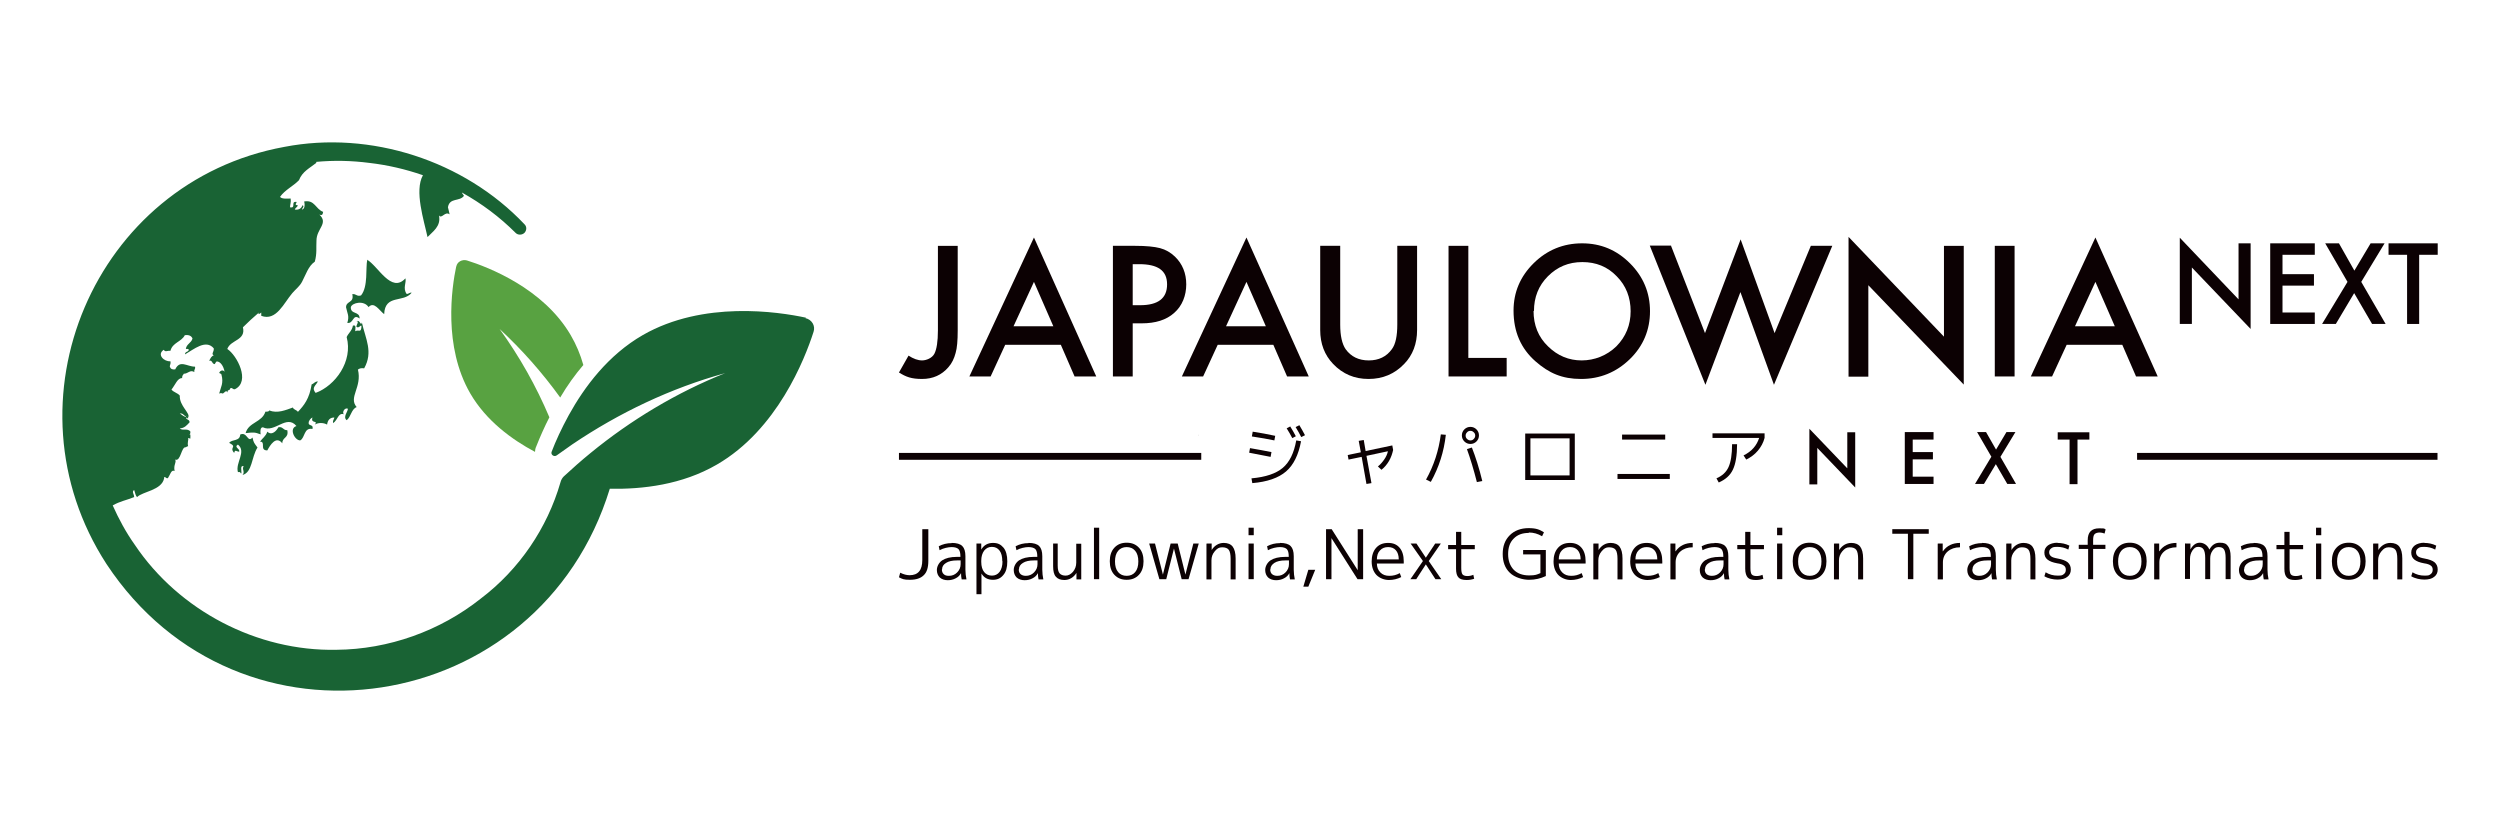 <?xml version="1.0" encoding="UTF-8"?>
<svg xmlns="http://www.w3.org/2000/svg" version="1.1" viewBox="0 0 1200 400">
  <defs>
    <style>
      .cls-1, .cls-2 {
        fill-rule: evenodd;
      }

      .cls-1, .cls-3 {
        fill: #196334;
      }

      .cls-4 {
        fill: #58a241;
      }

      .cls-2, .cls-5 {
        fill: #0c0103;
      }
    </style>
  </defs>
  <!-- Generator: Adobe Illustrator 28.6.0, SVG Export Plug-In . SVG Version: 1.2.0 Build 709)  -->
  <g>
    <g id="_レイヤー_1" data-name="レイヤー_1">
      <g>
        <g>
          <path class="cls-4" d="M219,127.8c-2.2,10.4-6.3,38.5,6.7,61,7.7,13.3,20.2,22.3,31.1,28.1,0-.8.2-1.8.6-2.6,1.9-4.8,4-9.5,6.3-14-6.3-14.9-14.3-29.1-23.9-42.4,10.8,10,20.5,21,29.1,32.9,3.4-5.8,7.1-10.9,11.1-15.6-1.4-5-3.4-9.8-6.1-14.4-13.2-22.5-39.6-32.6-49.8-35.8-2.2-.6-4.7.6-5.1,3v-.3Z"/>
          <g>
            <path class="cls-1" d="M176.1,124.6c5.3,2.9,11.7,16.5,18.5,9,.6,1.9-1.4,4.8.6,7.5,1.1,0,1.3-.8,2.4-.6-4,5-12.8.6-13.2,10.3-2.4-1.8-4.8-6.3-7.5-3.4-2.2-3.4-7.9-2.1-8.5,0-.2,3.7,4.3,1.8,4.2,5.5-3.4-2.6-2.7,2.6-5.9,2.1,1.1-3.4,0-4.5-.6-7.5,0-3.2,4-1.9,3-6.3,1.9-.3,2.1,1.3,4.2.6,3.5-4.3,2.1-13.2,3-17.2h-.2Z"/>
            <path class="cls-1" d="M171.3,154.2c1.4-1,1.9,2.7,2.4.6,1.8,8,5.5,14.1,1.1,22-1.4-.2-2.2,0-3,.6,2.1,8.5-4.7,13.3-.6,18-2.6,1-2.7,4.7-4.8,6.3-1.9-1.6.5-3.9.6-5.5-1.8-.8-3,2.2-1.8,2.7-2.9-1.1-3,2.7-5.3,4.2-.3-1.4.5-1.8.6-2.7-2.2,0-3.2,1.3-3.5,3.4-1.8-1-4.2-1-5.9,0,1.9-2.2-2.2-.3-1.1-3.4-.8.3-1.4,1.1-1.8,2.1-.5,2.4,2.4.8,1.8,3.4-4.2-.8-3.5,4.2-5.9,5.5-2.7,0-5.5-5.8-1.8-6.9-4.8-5.8-10.4,3.5-16.1.6-1.3,0-1.3,1.8-1.1,3.4-2.9-1.1-3.4-1-7.2-.6,1.4-5.3,7.9-5.1,9.5-10.3.8,0,1.8,0,1.8-.6,4,1.6,8-.2,11.4-1.4.3,1.1,1.8,1.1,2.4,2.1,3-3.2,5.5-6.3,6.6-13.2,1.1-.3,1.4-1.4,3-1.4-1.1,2.1-3.2,3-1.1,5.5,9.5-3.5,18-15.2,14.9-26.8.8-1.9,2.6-3,3-5.5,1.8-.6,1.1,1.6,1.1,2.7,1.8-1,2.7,1,3-2.1,0-1.8-1,1-2.4,0,0-1.3.8-1.4.6-2.7l-.5.2Z"/>
            <path class="cls-1" d="M137.9,206.5c.8,3.9-2.4,3.2-2.4,6.3-3-3.9-5.9,1-7.2,3.4-3.9,0-.5-4.3-3.5-4.2,1.1-1.6,2.9-2.7,3.5-4.8,2.2,2.1,4.5-.5,5.3-2.1,2.2-.5,2.2,1.4,4.2,1.4h.2Z"/>
            <path class="cls-1" d="M115.3,208.6c3.4-1.6,3.5,4.2,5.9,1.4.5,2.4.8,2.7,2.4,4.8-3,4.7-2.4,11.9-7.2,13.2,1.4-1.4-.5-3,.6-4.2-1.9-.6-1,2.1-1.1,3.4-.5,0-.6-.3-.6-.6h-1.1c-1.3-4.5,4.2-9.8,0-13.2-2.1,1.3,1.1,1.9.6,3.4-1.4,0-1.9-1.3-2.4.6-2.6-2.9,1.8-2.7-2.4-4.8,1.3-1.9,5.3-.6,5.3-4.2v.2Z"/>
          </g>
          <path class="cls-3" d="M386.9,152.5c-13.5-2.9-49.3-8.3-78.3,8.3-16.7,9.6-28.1,24.9-35.6,38.5-3.5,6.4-6.3,12.5-8.2,17.5-.6,1.4,1.1,2.7,2.4,1.8,2.6-1.8,5-3.5,7.5-5.3,22.5-15.2,47.3-27,73.4-34.2-23.3,9.3-45.3,22.5-64.7,38.4-4.3,3.5-8.7,7.4-12.8,11.2-.6.6-1.3,1.6-1.6,2.9-6.3,21.8-19.7,41.7-38.2,55.7-19.6,15.6-44.3,24.4-69.3,24.6-38,.8-75.6-18.8-96.8-50.4-4.2-5.9-7.7-12.4-10.6-18.9,3.7-2.1,6.4-2.4,10.3-4,0-1.4-1.3-2.6,0-3.4.5,1.8.8,2.9,1.4,3.4,2.6-2.7,11.9-3.2,13-9.1v-.5c.8-.2.8.8,1.8.5,1.1-1.6,1.6-4.3,3.2-3.4-.6-3.2,1-3.9.3-5.5,2.7,1.1,2.9-6.4,5.1-5.9.3-.2.6-.5,1.1-.5-.5-1.8.3-3,0-3.9.8-.3,1.1,1.1,1.1-.5s0-1.1-.3-1.3c0,.5-.5.3,0,0,.2-.3.3-.6.3-1.3-1.3-1.9-3.9-.2-5.1-1.6,2.2,0,3.5-1.6,4.7-2.9,0-1.6-1.8-1-1.8-2.6-1.3-.2-1.9-1.1-2.9-1.6,1.6-.3,1.8,1,2.9,1.3,0-.5.5-.3,0,0v.5c.3.2.6.5,1.1.5v-.5c-.5,0-.2-.6,0,0,1.3-1.8-4.3-5.5-4-10.4-1-1.3-3-1.6-4-2.9,1.9-2.4,2.9-5.6,5.1-5.5,0-1.6.6-1.4.8-2.1,2.1,0,3-2.1,5.1-.8-.3-1.3.6-1.3.3-2.6-3.9,0-7.2-3.5-9.5,1.3-1.4.2-2.2-.2-2.6-1.3,0-1,.6-1.3.3-2.6-3,.3-6.7-3.2-3.2-5.5.8,1.3,1.6.3,3.2.5,1-4,5.3-4.3,6.9-7.5,1.9-.3,3.2.3,3.7,1.6-.6,2.2-2.9,2.6-3.2,5,.6,0,1.4-.2,1.4.5-.3,1.1-1.8.6-1.8,2.1,4.2-2.4,10-7.4,13.8-2.9.2,1.8-1.4,2.6,0,3.4-1.1.3-1.6,1.4-2.2,2.6,1.6-.5,1.1,1.3,2.6,1.6.2,0,.6-1.3,1.1-1.3,1.6,0,3.2,2.1,3.7,5-.6-1.1-2.1-.8-2.6.5.3.3,1,.3,1.1.8,1.1,4.2-.3,5.9-1.1,9.1,1.1-.3.6-.3,1.8,0,.8-.5,1.6-1.9,2.2-.5,0-1.9.8-.3,1.4-2.1,1.1-.3,1.1.8,2.2.5,7.5-3.7,1-16.2-3.7-19.3,1.6-4.5,9-4,7.5-10.4,2.4-2.4,5-4.8,7.7-7.1-.8,1.4.6.5,1.1,0v1.6c7.2,2.7,10.8-6.1,14.9-10.9,1.8-2.1,3.5-3.2,4.7-5.5,1.8-3.4,3-7.5,6.1-9.6,1.1-3.9.6-6.9.8-10.1,0-5.8,5.9-8.2,1.4-12.5,1.1.5,1.6.2,1.8-1.3-3.7-1.4-4-5.9-9.1-5,.3,1.1.5,3.7-1.1,3.9,0-.5,1.4-1.6.3-2.1-.5,1.4-1.6,2.4-3.7,2.1.3-1,1.3-1.1,1.4-2.1-2.4,0,.6-1.8-1.1-1.6-2.1,0,.3,3.2-2.6,2.6,0-1.4.6-2.4.3-4.2-1.9,0-4.2.3-5.1-.8,2.4-3.4,6.3-5.1,9.1-8,1.6-4.2,5.3-5.9,8.3-8.3v-.5c8.5-.8,17-.6,25.5.5,8.7,1,17.3,3,25.7,5.9-4.2,7.5.5,21.7,2.2,29.7,2.4-2.6,6.6-5.1,5.5-10.4,1.3,1.9,2.9-2.2,5.1-.5-.2-1.1-.5-2.2-.8-3.4.8-4.8,5.6-2.6,7.7-5.5-.3-.5-.8-1-1-1.6,9.5,5.3,18.1,11.7,25.8,19.4,1.1,1.1,3,1.1,4.2,0,1.1-1.1,1.3-3,0-4.2-28.9-30.5-73.8-45.1-115.2-37.1C45.2,87.2.5,192.7,51.1,270.7c63.7,96.5,208,73.5,241.6-36.1,15.7.3,34.7-1.9,51.4-11.6,28.9-16.7,42.2-50.6,46.4-63.7,1-2.9-.8-5.9-3.9-6.6l.3-.2ZM83.1,224c0-.2.2.3,0,0h0Z"/>
        </g>
        <g>
          <path class="cls-2" d="M575.4,208.7c0,.4-.4.2,0,0h0Z"/>
          <path class="cls-2" d="M542.8,286.2c-.1-.1.2.2,0,0h0Z"/>
          <g>
            <g>
              <path class="cls-5" d="M459.7,118v40.6c0,4.8-.3,8.5-1,10.8-.7,2.7-1.8,5-3.5,6.9-3.2,3.7-7.4,5.6-12.6,5.6s-7.7-1-11.1-3.1l4.6-8.1c2.3,1.5,4.5,2.3,6.5,2.3s4.8-1.1,5.9-3.2c1.1-2.1,1.7-5.9,1.7-11.2v-40.6h9.5Z"/>
              <path class="cls-5" d="M509.4,165.5h-26.9l-7,15.2h-10.2l31-66.7,29.9,66.7h-10.4l-6.6-15.2ZM505.6,156.6l-9.3-21.3-9.8,21.3h19.1Z"/>
              <path class="cls-5" d="M543.7,155.2v25.5h-9.5v-62.7h10.7c5.3,0,9.2.4,11.9,1.1,2.7.7,5.1,2.1,7.2,4.1,3.6,3.5,5.4,8,5.4,13.3s-1.9,10.3-5.8,13.7c-3.8,3.4-9,5-15.6,5h-4.4ZM543.7,146.5h3.5c8.7,0,13-3.3,13-10s-4.5-9.7-13.4-9.7h-3.1v19.7Z"/>
              <path class="cls-5" d="M611.4,165.5h-26.9l-7,15.2h-10.2l31-66.7,29.9,66.7h-10.4l-6.6-15.2ZM607.6,156.6l-9.3-21.3-9.8,21.3h19.1Z"/>
              <path class="cls-5" d="M643.3,118v37.8c0,5.4.9,9.3,2.6,11.8,2.6,3.6,6.3,5.4,11.1,5.4s8.5-1.8,11.1-5.4c1.8-2.4,2.6-6.4,2.6-11.8v-37.8h9.5v40.4c0,6.6-2.1,12.1-6.2,16.3-4.6,4.8-10.3,7.2-17.1,7.2s-12.4-2.4-17-7.2c-4.1-4.3-6.2-9.7-6.2-16.3v-40.4h9.5Z"/>
              <path class="cls-5" d="M704.8,118v53.8h18.4v8.9h-27.9v-62.7h9.5Z"/>
              <path class="cls-5" d="M726.5,149.1c0-8.8,3.2-16.4,9.7-22.8,6.4-6.3,14.2-9.5,23.2-9.5s16.6,3.2,23,9.6c6.4,6.4,9.6,14.1,9.6,23s-3.2,16.7-9.7,23c-6.5,6.3-14.3,9.5-23.4,9.5s-15.4-2.8-21.8-8.4c-7.1-6.2-10.6-14.3-10.6-24.4ZM736.1,149.2c0,6.9,2.3,12.6,7,17.1,4.6,4.5,10,6.7,16.1,6.7s12.1-2.3,16.7-6.8c4.5-4.6,6.8-10.2,6.8-16.8s-2.2-12.3-6.7-16.8c-4.4-4.6-9.9-6.8-16.5-6.8s-12,2.3-16.5,6.8c-4.5,4.5-6.7,10.1-6.7,16.7Z"/>
              <path class="cls-5" d="M802.1,118l16.3,41.9,17.1-45,16.3,45,17.4-41.9h10.3l-28,66.7-16.1-44.5-16.8,44.5-26.7-66.8h10.3Z"/>
              <path class="cls-5" d="M887.3,180.7v-67l45.8,47.9v-43.6h9.5v66.6l-45.8-47.7v43.9h-9.5Z"/>
              <path class="cls-5" d="M967,118v62.7h-9.5v-62.7h9.5Z"/>
              <path class="cls-5" d="M1018.9,165.5h-26.9l-7,15.2h-10.2l31-66.7,29.9,66.7h-10.4l-6.6-15.2ZM1015.1,156.6l-9.3-21.3-9.8,21.3h19.1Z"/>
            </g>
            <g>
              <path class="cls-5" d="M1046.3,155.5v-41.4l28.2,29.6v-26.9h5.8v41.1l-28.2-29.5v27.1h-5.8Z"/>
              <path class="cls-5" d="M1111.1,122.3h-15.5v9.3h15.1v5.5h-15.1v12.9h15.5v5.5h-21.4v-38.7h21.4v5.5Z"/>
              <path class="cls-5" d="M1126.8,135.3l-10.7-18.5h6.6l7.4,13.1,7.8-13.1h6.7l-11.2,18.5,11.7,20.2h-6.5l-8.6-14.8-8.8,14.8h-6.6l12.2-20.2Z"/>
              <path class="cls-5" d="M1161.2,122.3v33.2h-5.8v-33.2h-8.9v-5.5h23.6v5.5h-8.9Z"/>
            </g>
          </g>
          <g>
            <path class="cls-5" d="M599.6,217.3l.4-2.2c3.7.6,7.1,1.3,10.3,1.9l-.4,2.3c-5-1-8.4-1.6-10.3-2ZM600.8,229.6c6.7-.6,11.7-2.3,14.9-5,3.3-2.8,5.4-7.1,6.5-13.2l2.3.4c-1.2,6.5-3.6,11.4-7.2,14.5-3.6,3.1-9,5-16.2,5.6l-.4-2.3ZM600.9,209.5l.4-2.3c3.7.6,7.3,1.2,10.8,2l-.4,2.2c-3-.6-6.6-1.3-10.8-1.9ZM617.6,205.6l1.7-.9c.9,1.4,1.8,3,2.7,4.7l-1.7.9c-.8-1.5-1.6-3-2.7-4.7ZM621.9,205l1.8-.9c.8,1.4,1.8,3,2.7,4.8l-1.8.9c-.9-1.8-1.8-3.3-2.7-4.8Z"/>
            <g>
              <path class="cls-5" d="M652.2,211.6l2.4-.4.9,5.3,12.8-2.7.4,2.2c-.4,1.8-1,3.6-2,5.3-1,1.7-2.2,3.1-3.6,4.2l-1.7-1.6c1.1-.9,2.1-2,3-3.3.9-1.3,1.5-2.6,1.8-4l-10.3,2.2,2.4,13.1-2.4.4-2.3-13-6.3,1.3-.4-2.2,6.3-1.3-1-5.4Z"/>
              <path class="cls-5" d="M691.5,208.5l2.5.2c-.9,8.1-3.3,15.6-7.2,22.6l-2.3-1.1c3.8-6.8,6.1-14,7.1-21.7ZM708.7,206.1c.8.8,1.2,1.8,1.2,2.9s-.4,2.1-1.2,2.9c-.8.8-1.8,1.2-2.9,1.2s-2.1-.4-2.9-1.2c-.8-.8-1.2-1.8-1.2-2.9s.4-2.1,1.2-2.9c.8-.8,1.8-1.2,2.9-1.2s2.1.4,2.9,1.2ZM707.4,210.7c.5-.5.7-1,.7-1.6s-.2-1.2-.7-1.6c-.5-.5-1-.7-1.6-.7s-1.2.2-1.6.7c-.5.5-.7,1-.7,1.6s.2,1.2.7,1.6c.5.5,1,.7,1.6.7s1.2-.2,1.6-.7ZM704.1,215.6l2.4-.8c1.8,4.6,3.5,9.9,5,16.1l-2.6.5c-1.5-5.9-3.1-11.2-4.8-15.9Z"/>
            </g>
            <path class="cls-5" d="M734.6,230.4h-2.5v-22.3h23.8v22.3h-21.3ZM734.6,228.2h18.8v-17.8h-18.8v17.8Z"/>
            <path class="cls-5" d="M776.4,229.9v-2.4h25.1v2.4h-25.1ZM778.6,211v-2.4h20.7v2.4h-20.7Z"/>
            <path class="cls-5" d="M822,210.2v-2.2h25v2.2c-.6,2.3-1.7,4.3-3.2,6.1-1.5,1.8-3.4,3.2-5.6,4.3l-1.3-2c3.9-1.9,6.3-4.7,7.5-8.4h-22.4ZM831.4,213.2h2.4c0,5.4-.7,9.5-2,12.2-1.3,2.8-3.6,4.8-6.8,6.2l-1.1-2c2.8-1.2,4.7-3,5.8-5.4,1.1-2.4,1.7-6.1,1.7-11Z"/>
            <path class="cls-5" d="M868.5,232.4v-26.6l18.2,19v-17.3h3.8v26.5l-18.2-19v17.5h-3.8Z"/>
            <path class="cls-5" d="M928.1,211h-10v6h9.7v3.5h-9.7v8.3h10v3.5h-13.8v-24.9h13.8v3.5Z"/>
            <path class="cls-5" d="M955.9,219.3l-6.9-11.9h4.3l4.8,8.4,5-8.4h4.3l-7.2,11.9,7.5,13h-4.2l-5.5-9.5-5.7,9.5h-4.3l7.8-13Z"/>
            <path class="cls-5" d="M997.2,211v21.4h-3.8v-21.4h-5.7v-3.5h15.2v3.5h-5.7Z"/>
          </g>
          <rect class="cls-5" x="1025.8" y="217.4" width="144.2" height="3.3"/>
          <rect class="cls-5" x="431.5" y="217.4" width="145.1" height="3.3"/>
          <g>
            <path class="cls-5" d="M445.6,254v15.2c0,3.2-.7,5.5-2.2,6.9-1.5,1.5-3.7,2.2-6.7,2.2s-3.6-.4-5.2-1.2l.6-2.2c1.6.8,3.1,1.2,4.5,1.2,4.1,0,6.1-2.4,6.1-7.3v-14.8h2.8Z"/>
            <path class="cls-5" d="M456.8,260.6c2.4,0,4.1.5,5.1,1.5,1,1,1.5,2.6,1.5,4.9v6.5c0,1.6.2,3.1.5,4.6h-2.3c-.2-.9-.3-1.9-.3-3h0c-.6,1.1-1.4,1.9-2.6,2.5-1.1.6-2.4.9-3.8.9s-2.8-.4-3.8-1.3c-.9-.9-1.4-2.1-1.4-3.6s.8-3.4,2.5-4.6c1.7-1.1,4-1.7,7.1-1.7h1.7v-.2c0-1.7-.3-2.8-.9-3.5-.6-.6-1.7-1-3.3-1s-4,.5-5.8,1.5l-.4-1.9c1.9-1,3.9-1.5,6.2-1.5ZM452.1,273.3c0,1,.3,1.8.9,2.3.6.6,1.4.8,2.5.8,1.5,0,2.8-.5,3.9-1.6,1.1-1.1,1.7-2.4,1.7-4v-1.8h-1.7c-2.3,0-4.1.4-5.3,1.2-1.3.8-1.9,1.8-1.9,3.1Z"/>
            <path class="cls-5" d="M476.6,278.3c-2.5,0-4.3-1-5.5-3h0v9.9h-2.4v-24.3h2.3v2.9h0c1.2-2.1,3.1-3.2,5.6-3.2s3.8.8,5.1,2.3c1.2,1.5,1.8,3.7,1.8,6.6s-.6,5-1.9,6.5c-1.3,1.6-2.9,2.3-5,2.3ZM481.1,269.4c0-2.2-.4-3.9-1.3-5.1-.9-1.2-2.1-1.8-3.7-1.8s-2.7.6-3.7,1.8c-.9,1.2-1.4,2.8-1.4,4.9v.5c0,2.1.5,3.8,1.4,4.9s2.2,1.7,3.7,1.7,2.8-.6,3.7-1.8c.9-1.2,1.4-2.9,1.4-5.1Z"/>
            <path class="cls-5" d="M493.7,260.6c2.4,0,4.1.5,5.1,1.5,1,1,1.5,2.6,1.5,4.9v6.5c0,1.6.2,3.1.5,4.6h-2.3c-.2-.9-.3-1.9-.3-3h0c-.6,1.1-1.4,1.9-2.6,2.5-1.1.6-2.4.9-3.8.9s-2.8-.4-3.8-1.3c-.9-.9-1.4-2.1-1.4-3.6s.8-3.4,2.5-4.6c1.7-1.1,4-1.7,7.1-1.7h1.7v-.2c0-1.7-.3-2.8-.9-3.5-.6-.6-1.7-1-3.3-1s-4,.5-5.8,1.5l-.4-1.9c1.9-1,3.9-1.5,6.2-1.5ZM489,273.3c0,1,.3,1.8.9,2.3s1.4.8,2.5.8c1.5,0,2.8-.5,3.9-1.6,1.1-1.1,1.7-2.4,1.7-4v-1.8h-1.7c-2.3,0-4.1.4-5.3,1.2-1.3.8-1.9,1.8-1.9,3.1Z"/>
            <path class="cls-5" d="M507.7,260.9v10.6c0,1.8.3,3,.9,3.7.6.7,1.6,1.1,2.9,1.1s2.4-.6,3.5-1.8c1-1.2,1.6-2.7,1.6-4.4v-9.1h2.4v17.1h-2.3v-3.1h0c-.7,1.1-1.5,1.9-2.5,2.5-1,.6-2.1.9-3.3.9-1.8,0-3.2-.5-4.1-1.6-.9-1-1.3-2.7-1.3-5v-10.9h2.4Z"/>
            <path class="cls-5" d="M525.1,278v-24.7h2.5v24.7h-2.5Z"/>
            <path class="cls-5" d="M546.7,275.9c-1.5,1.6-3.4,2.4-5.9,2.4s-4.4-.8-5.9-2.4c-1.5-1.6-2.2-3.8-2.2-6.5s.7-4.9,2.2-6.5c1.5-1.6,3.4-2.4,5.9-2.4s4.4.8,5.9,2.4c1.5,1.6,2.2,3.8,2.2,6.5s-.7,4.9-2.2,6.5ZM544.9,264.4c-1-1.2-2.4-1.8-4.1-1.8s-3.1.6-4.1,1.8c-1,1.2-1.5,2.9-1.5,5.1s.5,3.9,1.5,5.1c1,1.2,2.4,1.8,4.1,1.8s3.1-.6,4.1-1.8c1-1.2,1.5-2.9,1.5-5.1s-.5-3.9-1.5-5.1Z"/>
            <path class="cls-5" d="M554.4,260.9l3.8,14.9h0l3.7-14.9h3.4l3.7,14.9h0l3.8-14.9h2.6l-4.9,17.1h-3.3l-3.7-14.7h0l-3.7,14.7h-3.3l-4.9-17.1h2.7Z"/>
            <path class="cls-5" d="M579.3,260.9h2.3v3.1h0c.7-1.1,1.5-1.9,2.5-2.5s2.1-.9,3.3-.9c1.9,0,3.4.6,4.3,1.8.9,1.2,1.4,3.1,1.4,5.7v10h-2.4v-9.8c0-2.1-.3-3.6-.9-4.4-.6-.8-1.7-1.2-3.2-1.2s-2.4.6-3.5,1.9c-1.1,1.3-1.6,2.7-1.6,4.4v9.1h-2.4v-17.1Z"/>
            <path class="cls-5" d="M599.3,256.9v-3.6h2.5v3.6h-2.5ZM599.3,278v-17.1h2.5v17.1h-2.5Z"/>
            <path class="cls-5" d="M614.4,260.6c2.4,0,4.1.5,5.1,1.5,1,1,1.5,2.6,1.5,4.9v6.5c0,1.6.2,3.1.5,4.6h-2.3c-.2-.9-.3-1.9-.3-3h0c-.6,1.1-1.4,1.9-2.6,2.5-1.1.6-2.4.9-3.8.9s-2.8-.4-3.8-1.3c-.9-.9-1.4-2.1-1.4-3.6s.8-3.4,2.5-4.6c1.7-1.1,4-1.7,7.1-1.7h1.7v-.2c0-1.7-.3-2.8-.9-3.5-.6-.6-1.7-1-3.3-1s-4,.5-5.8,1.5l-.4-1.9c1.9-1,3.9-1.5,6.2-1.5ZM609.7,273.3c0,1,.3,1.8.9,2.3s1.4.8,2.5.8c1.5,0,2.8-.5,3.9-1.6,1.1-1.1,1.7-2.4,1.7-4v-1.8h-1.7c-2.3,0-4.1.4-5.3,1.2s-1.9,1.8-1.9,3.1Z"/>
            <path class="cls-5" d="M628,273.5h3.3l-3.3,8.1h-2.4l2.4-8.1Z"/>
            <path class="cls-5" d="M636.5,278v-24h2.7l12.5,19.7h0v-19.7h2.6v24h-2.7l-12.5-19.7h0v19.7h-2.6Z"/>
            <path class="cls-5" d="M660.9,270.4c0,1.9.6,3.3,1.7,4.4,1.1,1.1,2.5,1.6,4.3,1.6s3.4-.4,5-1.3l.7,1.9c-1.8.9-3.8,1.4-5.9,1.4s-4.4-.8-6-2.4c-1.5-1.6-2.3-3.8-2.3-6.5s.7-4.9,2.1-6.5c1.4-1.6,3.3-2.4,5.8-2.4s4.2.8,5.5,2.3c1.3,1.5,2,3.7,2,6.5s0,.6,0,1.1h-12.8ZM660.9,268.5h10.5c0-1.9-.5-3.4-1.4-4.4-.9-1-2.1-1.5-3.7-1.5s-2.9.5-3.9,1.6c-1,1-1.5,2.5-1.5,4.4Z"/>
            <path class="cls-5" d="M679.9,260.9l4.5,6.8h0l4.5-6.8h2.7l-5.8,8.4,6,8.7h-2.8l-4.6-7.1h0l-4.6,7.1h-2.8l6-8.7-5.9-8.4h2.8Z"/>
            <path class="cls-5" d="M701.4,255.3v6.3h6.5v2h-6.5v9c0,1.5.2,2.6.6,3.1.4.5,1.2.8,2.3.8s2-.2,2.9-.6l.4,1.9c-1.1.4-2.3.6-3.6.6-1.9,0-3.2-.4-3.9-1.2-.8-.8-1.2-2.2-1.2-4.2v-9.4h-3.8v-2h3.8v-6.3h2.5Z"/>
            <path class="cls-5" d="M733.8,255.8c-3.1,0-5.5.9-7.3,2.8-1.8,1.8-2.6,4.3-2.6,7.4s.9,5.6,2.7,7.5c1.8,1.8,4.3,2.7,7.4,2.7s3.7-.4,5.4-1.1v-9h-8.3v-2.1h10.9v12.5c-2.5,1.2-5.2,1.8-8.1,1.8s-6.9-1.1-9.2-3.4c-2.3-2.2-3.4-5.2-3.4-9s1.1-6.7,3.4-9c2.2-2.2,5.3-3.4,9-3.4s5.3.7,7.4,2l-.9,1.9c-2-1.2-4.1-1.8-6.4-1.8Z"/>
            <path class="cls-5" d="M748.2,270.4c0,1.9.6,3.3,1.7,4.4,1.1,1.1,2.5,1.6,4.3,1.6s3.4-.4,5-1.3l.7,1.9c-1.8.9-3.8,1.4-5.9,1.4s-4.4-.8-6-2.4c-1.5-1.6-2.3-3.8-2.3-6.5s.7-4.9,2.1-6.5c1.4-1.6,3.3-2.4,5.8-2.4s4.2.8,5.5,2.3c1.3,1.5,2,3.7,2,6.5s0,.6,0,1.1h-12.8ZM748.2,268.5h10.5c0-1.9-.5-3.4-1.4-4.4-.9-1-2.1-1.5-3.7-1.5s-2.9.5-3.9,1.6c-1,1-1.5,2.5-1.5,4.4Z"/>
            <path class="cls-5" d="M765,260.9h2.3v3.1h0c.7-1.1,1.5-1.9,2.5-2.5s2.1-.9,3.3-.9c1.9,0,3.4.6,4.3,1.8.9,1.2,1.4,3.1,1.4,5.7v10h-2.4v-9.8c0-2.1-.3-3.6-.9-4.4-.6-.8-1.7-1.2-3.2-1.2s-2.4.6-3.5,1.9c-1.1,1.3-1.6,2.7-1.6,4.4v9.1h-2.4v-17.1Z"/>
            <path class="cls-5" d="M785,270.4c0,1.9.6,3.3,1.7,4.4s2.5,1.6,4.3,1.6,3.4-.4,5-1.3l.7,1.9c-1.8.9-3.8,1.4-5.9,1.4s-4.4-.8-6-2.4c-1.5-1.6-2.3-3.8-2.3-6.5s.7-4.9,2.1-6.5c1.4-1.6,3.3-2.4,5.8-2.4s4.2.8,5.5,2.3c1.3,1.5,2,3.7,2,6.5s0,.6,0,1.1h-12.8ZM785,268.5h10.5c0-1.9-.5-3.4-1.4-4.4-.9-1-2.1-1.5-3.7-1.5s-2.9.5-3.9,1.6c-1,1-1.5,2.5-1.5,4.4Z"/>
            <path class="cls-5" d="M801.9,260.9h2.3v3.7h.1c1.9-2.7,4.7-4,8.2-4v2.1c-2.4,0-4.4.7-5.9,2-1.5,1.3-2.3,3.1-2.3,5.2v8.2h-2.5v-17.1Z"/>
            <path class="cls-5" d="M823,260.6c2.4,0,4.1.5,5.1,1.5,1,1,1.5,2.6,1.5,4.9v6.5c0,1.6.2,3.1.5,4.6h-2.3c-.2-.9-.3-1.9-.3-3h0c-.6,1.1-1.4,1.9-2.6,2.5-1.1.6-2.4.9-3.8.9s-2.8-.4-3.8-1.3c-.9-.9-1.4-2.1-1.4-3.6s.8-3.4,2.5-4.6c1.7-1.1,4-1.7,7.1-1.7h1.7v-.2c0-1.7-.3-2.8-.9-3.5-.6-.6-1.7-1-3.3-1s-4,.5-5.8,1.5l-.4-1.9c1.9-1,3.9-1.5,6.2-1.5ZM818.3,273.3c0,1,.3,1.8.9,2.3s1.4.8,2.5.8c1.5,0,2.8-.5,3.9-1.6,1.1-1.1,1.7-2.4,1.7-4v-1.8h-1.7c-2.3,0-4.1.4-5.3,1.2-1.3.8-1.9,1.8-1.9,3.1Z"/>
            <path class="cls-5" d="M840.2,255.3v6.3h6.5v2h-6.5v9c0,1.5.2,2.6.6,3.1.4.5,1.2.8,2.3.8s2-.2,2.9-.6l.4,1.9c-1.1.4-2.3.6-3.6.6-1.9,0-3.2-.4-3.9-1.2s-1.2-2.2-1.2-4.2v-9.4h-3.8v-2h3.8v-6.3h2.5Z"/>
            <path class="cls-5" d="M853,256.9v-3.6h2.5v3.6h-2.5ZM853,278v-17.1h2.5v17.1h-2.5Z"/>
            <path class="cls-5" d="M874.5,275.9c-1.5,1.6-3.4,2.4-5.9,2.4s-4.4-.8-5.9-2.4c-1.5-1.6-2.2-3.8-2.2-6.5s.7-4.9,2.2-6.5c1.5-1.6,3.4-2.4,5.9-2.4s4.4.8,5.9,2.4c1.5,1.6,2.2,3.8,2.2,6.5s-.7,4.9-2.2,6.5ZM872.8,264.4c-1-1.2-2.4-1.8-4.1-1.8s-3.1.6-4.1,1.8c-1,1.2-1.5,2.9-1.5,5.1s.5,3.9,1.5,5.1c1,1.2,2.4,1.8,4.1,1.8s3.1-.6,4.1-1.8c1-1.2,1.5-2.9,1.5-5.1s-.5-3.9-1.5-5.1Z"/>
            <path class="cls-5" d="M880.5,260.9h2.3v3.1h0c.7-1.1,1.5-1.9,2.5-2.5s2.1-.9,3.3-.9c1.9,0,3.4.6,4.3,1.8.9,1.2,1.4,3.1,1.4,5.7v10h-2.4v-9.8c0-2.1-.3-3.6-.9-4.4-.6-.8-1.7-1.2-3.2-1.2s-2.4.6-3.5,1.9c-1.1,1.3-1.6,2.7-1.6,4.4v9.1h-2.4v-17.1Z"/>
            <path class="cls-5" d="M908.3,254h17.5v2.2h-7.4v21.8h-2.6v-21.8h-7.5v-2.2Z"/>
            <path class="cls-5" d="M930.2,260.9h2.3v3.7h.1c1.9-2.7,4.7-4,8.2-4v2.1c-2.4,0-4.4.7-5.9,2-1.5,1.3-2.3,3.1-2.3,5.2v8.2h-2.5v-17.1Z"/>
            <path class="cls-5" d="M951.4,260.6c2.4,0,4.1.5,5.1,1.5,1,1,1.5,2.6,1.5,4.9v6.5c0,1.6.2,3.1.5,4.6h-2.3c-.2-.9-.3-1.9-.3-3h0c-.6,1.1-1.4,1.9-2.6,2.5-1.1.6-2.4.9-3.8.9s-2.8-.4-3.8-1.3c-.9-.9-1.4-2.1-1.4-3.6s.8-3.4,2.5-4.6c1.7-1.1,4-1.7,7.1-1.7h1.7v-.2c0-1.7-.3-2.8-.9-3.5-.6-.6-1.7-1-3.3-1s-4,.5-5.8,1.5l-.4-1.9c1.9-1,3.9-1.5,6.2-1.5ZM946.7,273.3c0,1,.3,1.8.9,2.3s1.4.8,2.5.8c1.5,0,2.8-.5,3.9-1.6,1.1-1.1,1.7-2.4,1.7-4v-1.8h-1.7c-2.3,0-4.1.4-5.3,1.2-1.3.8-1.9,1.8-1.9,3.1Z"/>
            <path class="cls-5" d="M963.2,260.9h2.3v3.1h0c.7-1.1,1.5-1.9,2.5-2.5,1-.6,2.1-.9,3.3-.9,1.9,0,3.4.6,4.3,1.8.9,1.2,1.4,3.1,1.4,5.7v10h-2.4v-9.8c0-2.1-.3-3.6-.9-4.4-.6-.8-1.7-1.2-3.2-1.2s-2.4.6-3.5,1.9c-1.1,1.3-1.6,2.7-1.6,4.4v9.1h-2.4v-17.1Z"/>
            <path class="cls-5" d="M987.5,260.6c2.1,0,4,.4,5.8,1.3l-.5,1.9c-1.7-.9-3.4-1.3-5.3-1.3s-2.2.2-2.9.7c-.7.5-1,1.1-1,1.9s.3,1.4.9,1.9c.6.5,1.6.8,3.2,1.1,2.2.4,3.8,1,4.8,1.8,1,.9,1.5,2,1.5,3.5s-.6,2.7-1.7,3.5c-1.1.9-2.7,1.3-4.7,1.3s-4.5-.5-6.3-1.6l.6-1.9c1.8,1.1,3.7,1.6,5.8,1.6s2.2-.2,2.9-.7c.7-.5,1-1.2,1-2.1s-.3-1.6-.9-2c-.6-.5-1.7-.9-3.2-1.1-2.2-.4-3.7-1-4.7-1.8-1-.8-1.5-1.9-1.5-3.4s.6-2.5,1.7-3.4c1.1-.8,2.7-1.3,4.7-1.3Z"/>
            <path class="cls-5" d="M997.6,261.5h4.5v-2.2c0-3.8,1.8-5.7,5.5-5.7s2,.2,3.1.5l-.5,2c-.8-.3-1.6-.5-2.3-.5-1.2,0-2,.3-2.5.8s-.7,1.5-.7,2.9v2.2h5.9v2h-5.9v14.5h-2.4v-14.5h-4.5v-2Z"/>
            <path class="cls-5" d="M1028.2,275.9c-1.5,1.6-3.4,2.4-5.9,2.4s-4.4-.8-5.9-2.4c-1.5-1.6-2.2-3.8-2.2-6.5s.7-4.9,2.2-6.5c1.5-1.6,3.4-2.4,5.9-2.4s4.4.8,5.9,2.4c1.5,1.6,2.2,3.8,2.2,6.5s-.7,4.9-2.2,6.5ZM1026.4,264.4c-1-1.2-2.4-1.8-4.1-1.8s-3.1.6-4.1,1.8c-1,1.2-1.5,2.9-1.5,5.1s.5,3.9,1.5,5.1c1,1.2,2.4,1.8,4.1,1.8s3.1-.6,4.1-1.8c1-1.2,1.5-2.9,1.5-5.1s-.5-3.9-1.5-5.1Z"/>
            <path class="cls-5" d="M1034.1,260.9h2.3v3.7h.1c1.9-2.7,4.7-4,8.2-4v2.1c-2.4,0-4.4.7-5.9,2-1.5,1.3-2.3,3.1-2.3,5.2v8.2h-2.5v-17.1Z"/>
            <path class="cls-5" d="M1049.1,260.9h2.3v2.8h0c1.2-2.1,2.7-3.2,4.5-3.2s3.7,1.1,4.6,3.3h0c1.2-2.2,2.8-3.3,5-3.3s3.1.5,3.9,1.6c.8,1,1.3,2.7,1.3,5v10.9h-2.4v-10.2c0-2-.3-3.4-.8-4.1-.5-.8-1.4-1.1-2.6-1.1s-2,.5-2.8,1.6-1.2,2.3-1.2,3.8v10h-2.4v-10.2c0-2-.3-3.3-.8-4.1-.5-.8-1.4-1.2-2.6-1.2s-1.9.6-2.7,1.7c-.8,1.2-1.2,2.5-1.2,4.1v9.6h-2.4v-17.1Z"/>
            <path class="cls-5" d="M1081.8,260.6c2.4,0,4.1.5,5.1,1.5,1,1,1.5,2.6,1.5,4.9v6.5c0,1.6.2,3.1.5,4.6h-2.3c-.2-.9-.3-1.9-.3-3h0c-.6,1.1-1.4,1.9-2.6,2.5-1.1.6-2.4.9-3.8.9s-2.8-.4-3.8-1.3c-.9-.9-1.4-2.1-1.4-3.6s.8-3.4,2.5-4.6c1.7-1.1,4-1.7,7.1-1.7h1.7v-.2c0-1.7-.3-2.8-.9-3.5-.6-.6-1.7-1-3.3-1s-4,.5-5.8,1.5l-.4-1.9c1.9-1,3.9-1.5,6.2-1.5ZM1077.1,273.3c0,1,.3,1.8.9,2.3.6.6,1.4.8,2.5.8,1.5,0,2.8-.5,3.9-1.6,1.1-1.1,1.7-2.4,1.7-4v-1.8h-1.7c-2.3,0-4.1.4-5.3,1.2-1.3.8-1.9,1.8-1.9,3.1Z"/>
            <path class="cls-5" d="M1099,255.3v6.3h6.5v2h-6.5v9c0,1.5.2,2.6.6,3.1.4.5,1.2.8,2.3.8s2-.2,2.9-.6l.4,1.9c-1.1.4-2.3.6-3.6.6-1.9,0-3.2-.4-3.9-1.2-.8-.8-1.2-2.2-1.2-4.2v-9.4h-3.8v-2h3.8v-6.3h2.5Z"/>
            <path class="cls-5" d="M1111.7,256.9v-3.6h2.5v3.6h-2.5ZM1111.7,278v-17.1h2.5v17.1h-2.5Z"/>
            <path class="cls-5" d="M1133.3,275.9c-1.5,1.6-3.4,2.4-5.9,2.4s-4.4-.8-5.9-2.4c-1.5-1.6-2.2-3.8-2.2-6.5s.7-4.9,2.2-6.5c1.5-1.6,3.4-2.4,5.9-2.4s4.4.8,5.9,2.4c1.5,1.6,2.2,3.8,2.2,6.5s-.7,4.9-2.2,6.5ZM1131.5,264.4c-1-1.2-2.4-1.8-4.1-1.8s-3.1.6-4.1,1.8c-1,1.2-1.5,2.9-1.5,5.1s.5,3.9,1.5,5.1c1,1.2,2.4,1.8,4.1,1.8s3.1-.6,4.1-1.8c1-1.2,1.5-2.9,1.5-5.1s-.5-3.9-1.5-5.1Z"/>
            <path class="cls-5" d="M1139.3,260.9h2.3v3.1h0c.7-1.1,1.5-1.9,2.5-2.5s2.1-.9,3.3-.9c1.9,0,3.4.6,4.3,1.8.9,1.2,1.4,3.1,1.4,5.7v10h-2.4v-9.8c0-2.1-.3-3.6-.9-4.4-.6-.8-1.7-1.2-3.2-1.2s-2.4.6-3.5,1.9c-1.1,1.3-1.6,2.7-1.6,4.4v9.1h-2.4v-17.1Z"/>
            <path class="cls-5" d="M1163.6,260.6c2.1,0,4,.4,5.8,1.3l-.5,1.9c-1.7-.9-3.4-1.3-5.3-1.3s-2.2.2-2.9.7c-.7.5-1,1.1-1,1.9s.3,1.4.9,1.9c.6.5,1.6.8,3.2,1.1,2.2.4,3.8,1,4.8,1.8,1,.9,1.5,2,1.5,3.5s-.6,2.7-1.7,3.5c-1.1.9-2.7,1.3-4.7,1.3s-4.5-.5-6.3-1.6l.6-1.9c1.8,1.1,3.7,1.6,5.8,1.6s2.2-.2,2.9-.7c.7-.5,1-1.2,1-2.1s-.3-1.6-.9-2c-.6-.5-1.7-.9-3.2-1.1-2.2-.4-3.7-1-4.7-1.8-1-.8-1.5-1.9-1.5-3.4s.6-2.5,1.7-3.4c1.1-.8,2.7-1.3,4.7-1.3Z"/>
          </g>
        </g>
      </g>
    </g>
  </g>
</svg>